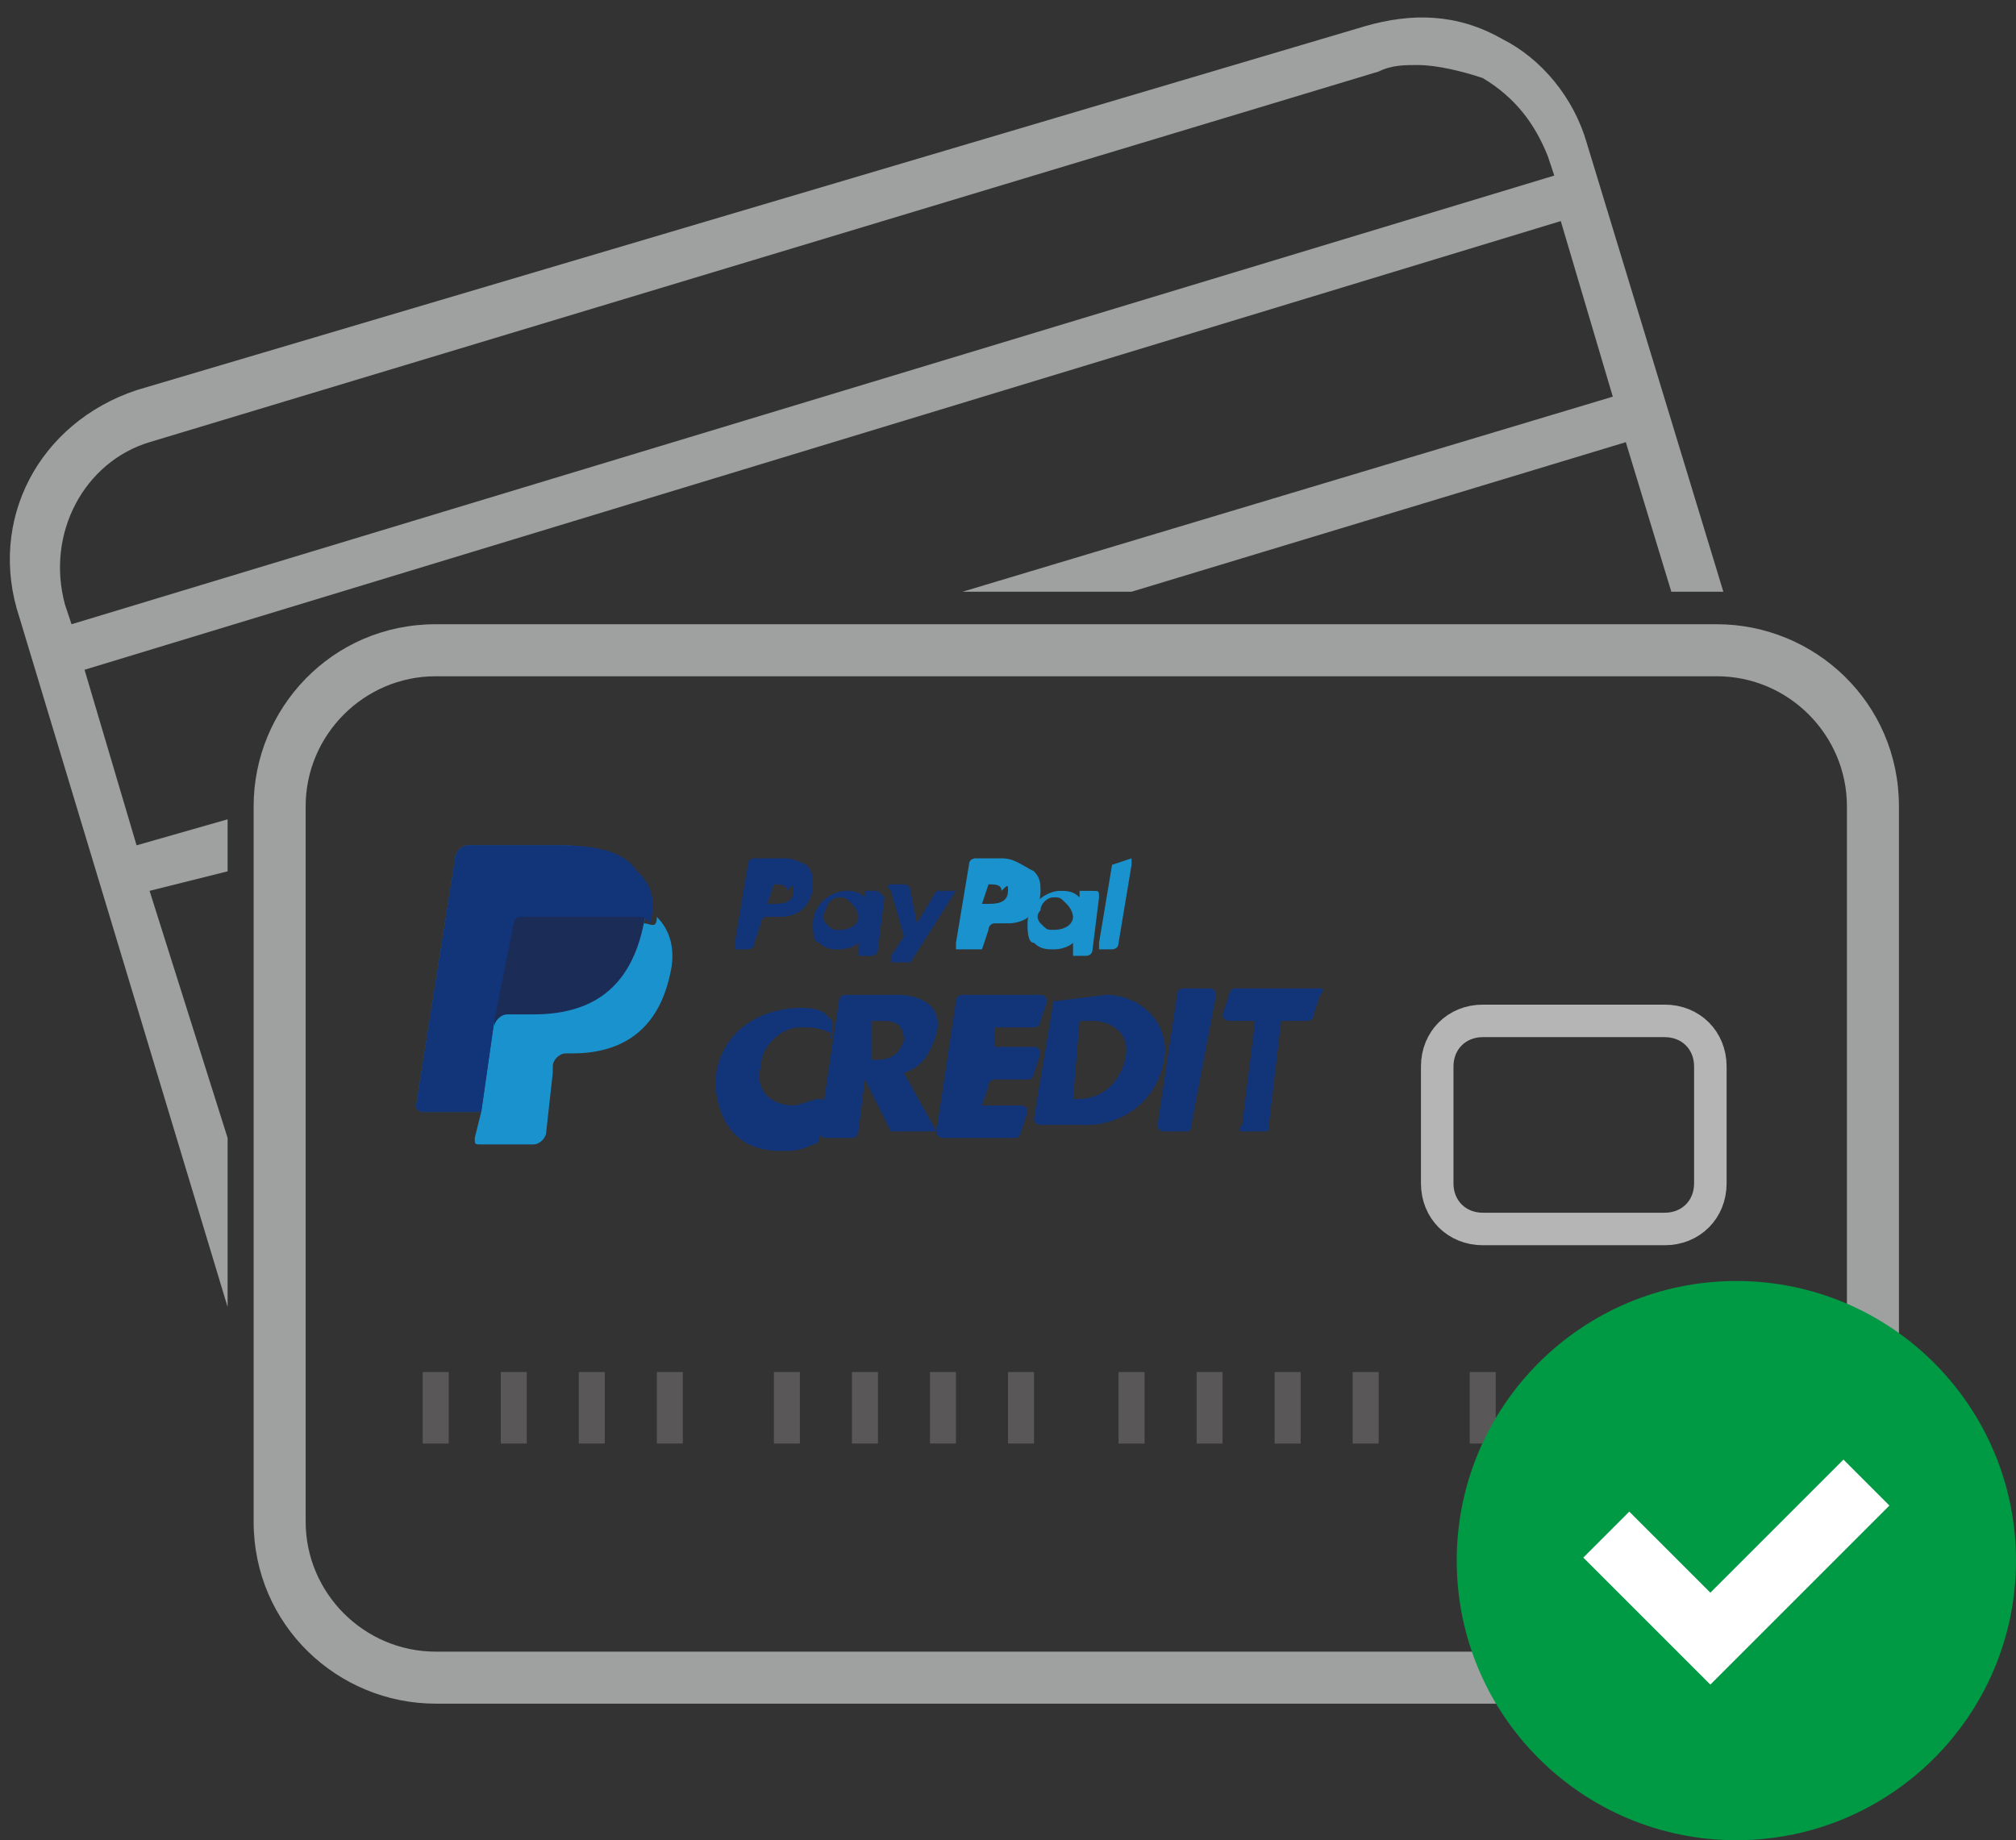 <?xml version="1.0" encoding="UTF-8"?>
<!-- Generator: Adobe Illustrator 24.0.1, SVG Export Plug-In . SVG Version: 6.00 Build 0)  -->
<svg version="1.1" id="图层_1" xmlns="http://www.w3.org/2000/svg" xmlns:xlink="http://www.w3.org/1999/xlink" x="0px" y="0px" viewBox="0 0 31 28.3" style="enable-background:new 0 0 31 28.3;" xml:space="preserve">
<rect x="0" y="0" width="31" height="28.3" fill="#333333" stroke="none"/>
<style type="text/css">
	.st0{fill:#9FA0A0;}
	.st1{fill:none;stroke:#B5B5B6;stroke-width:0.5;stroke-miterlimit:10;}
	.st2{fill:#595757;}
	.st3{fill:#1992CD;}
	.st4{fill:#1B2C57;}
	.st5{fill:#123479;}
	.st6{fill:#009944;}
	.st7{fill:none;stroke:#FFFFFF;stroke-miterlimit:10;}
</style>
<path class="st0" d="M26.4,26.2H6.7c-1.5,0-2.8-1.2-2.8-2.8v-11c0-1.5,1.2-2.8,2.8-2.8h19.7c1.5,0,2.8,1.2,2.8,2.8v11  C29.2,24.9,28,26.2,26.4,26.2z M6.7,10.4c-1.1,0-2,0.9-2,2v11c0,1.1,0.9,2,2,2h19.7c1.1,0,2-0.9,2-2v-11c0-1.1-0.9-2-2-2H6.7z"/>
<path class="st1" d="M25.6,18.9h-2.8c-0.4,0-0.7-0.3-0.7-0.7v-1.8c0-0.4,0.3-0.7,0.7-0.7h2.8c0.4,0,0.7,0.3,0.7,0.7v1.8  C26.3,18.6,26,18.9,25.6,18.9z"/>
<rect x="6.5" y="21.1" class="st2" width="0.4" height="1.1"/>
<rect x="7.7" y="21.1" class="st2" width="0.4" height="1.1"/>
<rect x="8.9" y="21.1" class="st2" width="0.4" height="1.1"/>
<rect x="10.1" y="21.1" class="st2" width="0.4" height="1.1"/>
<rect x="11.9" y="21.1" class="st2" width="0.4" height="1.1"/>
<rect x="13.1" y="21.1" class="st2" width="0.4" height="1.1"/>
<rect x="14.3" y="21.1" class="st2" width="0.4" height="1.1"/>
<rect x="15.5" y="21.1" class="st2" width="0.4" height="1.1"/>
<rect x="17.2" y="21.1" class="st2" width="0.4" height="1.1"/>
<rect x="18.4" y="21.1" class="st2" width="0.4" height="1.1"/>
<rect x="19.6" y="21.1" class="st2" width="0.4" height="1.1"/>
<rect x="20.8" y="21.1" class="st2" width="0.4" height="1.1"/>
<rect x="22.6" y="21.1" class="st2" width="0.4" height="1.1"/>
<rect x="23.8" y="21.1" class="st2" width="0.4" height="1.1"/>
<rect x="25" y="21.1" class="st2" width="0.4" height="1.1"/>
<rect x="26.2" y="21.1" class="st2" width="0.4" height="1.1"/>
<g>
	<g>
		<g>
			<path class="st3" d="M9.9,14.2c0.1-0.4,0-0.6-0.2-0.8C9.5,13.1,9.1,13,8.6,13H7.2C7.1,13,7,13.1,7,13.2L6.4,17     c0,0.1,0.1,0.1,0.1,0.1h0.9l-0.1,0.4c0,0.1,0,0.1,0.1,0.1h0.8c0.1,0,0.2-0.1,0.2-0.2v0l0.1-0.9l0-0.1c0-0.1,0.1-0.2,0.2-0.2h0.1     c0.7,0,1.3-0.3,1.5-1.2c0.1-0.4,0-0.7-0.2-0.9C10.1,14.3,10,14.2,9.9,14.2L9.9,14.2"/>
			<path class="st4" d="M9.9,14.2c0.1-0.4,0-0.6-0.2-0.8C9.5,13.1,9.1,13,8.6,13H7.2C7.1,13,7,13.1,7,13.2L6.4,17     c0,0.1,0.1,0.1,0.1,0.1h0.9l0.2-1.4v0.1c0-0.1,0.1-0.2,0.2-0.2h0.4C9.1,15.6,9.7,15.2,9.9,14.2C9.9,14.2,9.9,14.2,9.9,14.2"/>
			<path class="st5" d="M7.9,14.2c0-0.1,0.1-0.1,0.1-0.1c0,0,0.1,0,0.1,0h1.1c0.1,0,0.3,0,0.4,0c0,0,0.1,0,0.1,0c0,0,0.1,0,0.1,0     s0,0,0,0c0.1,0,0.1,0,0.2,0.1c0.1-0.4,0-0.6-0.2-0.8C9.6,13.1,9.2,13,8.6,13H7.2C7.1,13,7,13.1,7,13.2L6.4,17     c0,0.1,0.1,0.1,0.1,0.1h0.9l0.2-1.4L7.9,14.2z"/>
		</g>
		<g>
			<path class="st5" d="M16.2,15.4C16.2,15.4,16.2,15.3,16.2,15.4l0.8-0.1c0.6,0,1,0.5,0.9,1c-0.1,0.6-0.6,1-1.2,1h-0.7     c0,0-0.1,0-0.1-0.1L16.2,15.4z M16.5,16.9h0.1c0.3,0,0.6-0.2,0.7-0.6c0.1-0.4-0.2-0.6-0.5-0.6h-0.1c0,0,0,0-0.1,0L16.5,16.9z"/>
			<path class="st5" d="M15.3,15.8l0,0.3h0.6c0,0,0.1,0,0.1,0.1l-0.1,0.3c0,0,0,0.1-0.1,0.1h-0.5c0,0-0.1,0-0.1,0.1L15.1,17h0.6     c0,0,0.1,0,0.1,0.1l-0.1,0.3c0,0,0,0.1-0.1,0.1h-1.1c0,0-0.1,0-0.1-0.1l0.3-2c0,0,0-0.1,0.1-0.1H16c0,0,0.1,0,0.1,0.1L16,15.7     c0,0,0,0.1-0.1,0.1h-0.5C15.3,15.8,15.3,15.8,15.3,15.8z"/>
			<path class="st5" d="M18.3,17.4h-0.4c0,0-0.1,0-0.1-0.1l0.3-2c0,0,0-0.1,0.1-0.1h0.4c0,0,0.1,0,0.1,0.1L18.3,17.4     C18.4,17.4,18.4,17.4,18.3,17.4z"/>
			<path class="st5" d="M14.4,17.4h-0.6c0,0-0.1,0-0.1,0l-0.4-0.8l0,0l-0.1,0.8c0,0,0,0.1-0.1,0.1h-0.4c0,0-0.1,0-0.1-0.1l0.3-2     c0,0,0-0.1,0.1-0.1h0.8c0.4,0,0.7,0.2,0.6,0.6c-0.1,0.3-0.2,0.5-0.5,0.6L14.4,17.4C14.4,17.4,14.4,17.4,14.4,17.4z M13.4,16.3     L13.4,16.3c0.2,0,0.4,0,0.5-0.3c0-0.2-0.1-0.3-0.3-0.3h-0.1c0,0,0,0-0.1,0L13.4,16.3z"/>
			<path class="st5" d="M19.5,17.4h-0.4c0,0-0.1,0,0-0.1l0.2-1.6h-0.4c0,0-0.1,0-0.1-0.1l0.1-0.3c0,0,0-0.1,0.1-0.1h1.3     c0,0,0.1,0,0,0.1l-0.1,0.3c0,0,0,0.1-0.1,0.1h-0.4L19.5,17.4C19.6,17.4,19.5,17.4,19.5,17.4z"/>
			<path class="st5" d="M12.8,15.9C12.8,16,12.7,16,12.8,15.9c-0.2-0.1-0.3-0.1-0.5-0.1c-0.3,0-0.6,0.3-0.6,0.6     c-0.1,0.3,0.1,0.6,0.5,0.6c0.1,0,0.3-0.1,0.4-0.1c0,0,0.1,0,0.1,0.1l-0.1,0.5c0,0,0,0.1-0.1,0.1c-0.2,0.1-0.3,0.1-0.5,0.1     c-0.9,0-1-0.8-1-1.1c0.1-0.9,0.9-1.1,1.3-1.1c0.1,0,0.3,0,0.4,0.1c0,0,0.1,0.1,0.1,0.1L12.8,15.9z"/>
		</g>
		<g>
			<path class="st3" d="M15.4,13.2H15c0,0-0.1,0-0.1,0.1l-0.2,1.2c0,0,0,0.1,0,0.1H15c0,0,0,0,0.1,0l0.1-0.3c0,0,0-0.1,0.1-0.1h0.2     c0.3,0,0.5-0.2,0.5-0.5c0-0.1,0-0.2-0.1-0.3C15.7,13.3,15.6,13.2,15.4,13.2z M15.5,13.7c0,0.2-0.2,0.2-0.3,0.2h-0.1l0.1-0.3     c0,0,0,0,0,0h0c0.1,0,0.2,0,0.2,0.1C15.5,13.6,15.5,13.6,15.5,13.7z"/>
			<path class="st5" d="M12.1,13.2h-0.5c0,0-0.1,0-0.1,0.1l-0.2,1.2c0,0,0,0.1,0,0.1h0.2c0,0,0.1,0,0.1-0.1l0.1-0.3     c0,0,0-0.1,0.1-0.1H12c0.3,0,0.5-0.2,0.5-0.5c0-0.1,0-0.2-0.1-0.3C12.4,13.3,12.2,13.2,12.1,13.2z M12.2,13.7     c0,0.2-0.2,0.2-0.3,0.2h-0.1l0.1-0.3c0,0,0,0,0,0h0c0.1,0,0.2,0,0.2,0.1C12.2,13.6,12.2,13.6,12.2,13.7z"/>
			<path class="st5" d="M13.5,13.7h-0.2c0,0,0,0,0,0l0,0.1l0,0c-0.1-0.1-0.2-0.1-0.3-0.1c-0.2,0-0.5,0.2-0.5,0.5     c0,0.1,0,0.3,0.1,0.3c0.1,0.1,0.2,0.1,0.3,0.1c0.2,0,0.3-0.1,0.3-0.1l0,0.1c0,0,0,0.1,0,0.1h0.2c0,0,0.1,0,0.1-0.1l0.1-0.8     C13.5,13.7,13.5,13.7,13.5,13.7z M13.2,14.1c0,0.1-0.1,0.2-0.3,0.2c-0.1,0-0.1,0-0.2-0.1c0,0-0.1-0.1,0-0.2     c0-0.1,0.1-0.2,0.2-0.2c0.1,0,0.1,0,0.2,0.1C13.2,14,13.2,14.1,13.2,14.1z"/>
			<path class="st3" d="M16.8,13.7h-0.2c0,0,0,0,0,0v0.1l0,0c-0.1-0.1-0.2-0.1-0.3-0.1c-0.2,0-0.5,0.2-0.5,0.5c0,0.1,0,0.3,0.1,0.3     c0.1,0.1,0.2,0.1,0.3,0.1c0.2,0,0.3-0.1,0.3-0.1l0,0.1c0,0,0,0.1,0,0.1h0.2c0,0,0.1,0,0.1-0.1l0.1-0.8     C16.9,13.7,16.9,13.7,16.8,13.7z M16.5,14.1c0,0.1-0.1,0.2-0.3,0.2c-0.1,0-0.1,0-0.2-0.1c0,0-0.1-0.1,0-0.2     c0-0.1,0.1-0.2,0.2-0.2c0.1,0,0.1,0,0.2,0.1C16.5,14,16.5,14.1,16.5,14.1z"/>
			<path class="st5" d="M14.7,13.7h-0.2c0,0,0,0-0.1,0l-0.3,0.5L14,13.7c0,0,0-0.1-0.1-0.1h-0.2c0,0-0.1,0,0,0.1l0.2,0.7l-0.2,0.3     c0,0,0,0.1,0,0.1h0.2c0,0,0,0,0.1,0L14.7,13.7C14.7,13.7,14.7,13.7,14.7,13.7z"/>
			<path class="st3" d="M17.1,13.3l-0.2,1.2c0,0,0,0.1,0,0.1h0.2c0,0,0.1,0,0.1-0.1l0.2-1.2c0,0,0-0.1,0-0.1L17.1,13.3     C17.1,13.2,17.1,13.2,17.1,13.3z"/>
		</g>
	</g>
</g>
<g>
	<path class="st0" d="M3.5,17.5l-1.2-3.8l1.2-0.3v-0.8L2.1,13l-0.8-2.7L24,3.4l0.8,2.7l-10,3h2.6L25,6.8l0.7,2.3h0.7   c0,0,0.1,0,0.1,0l-2.1-6.9c-0.2-0.7-0.7-1.3-1.3-1.6c-0.7-0.4-1.4-0.4-2.1-0.2L2.1,6C0.6,6.5-0.2,8,0.3,9.5l3.2,10.6c0,0,0,0,0,0   V17.5z M1,9.3C0.7,8.2,1.3,7.1,2.3,6.8l18.9-5.7C21.4,1,21.6,1,21.8,1c0.3,0,0.7,0.1,1,0.2c0.5,0.3,0.8,0.7,1,1.2l0.1,0.3L1.1,9.6   L1,9.3z"/>
</g>
<circle class="st6" cx="26.7" cy="24" r="4.3"/>
<polyline class="st7" points="28.7,22.8 26.3,25.2 24.7,23.6 "/>
</svg>